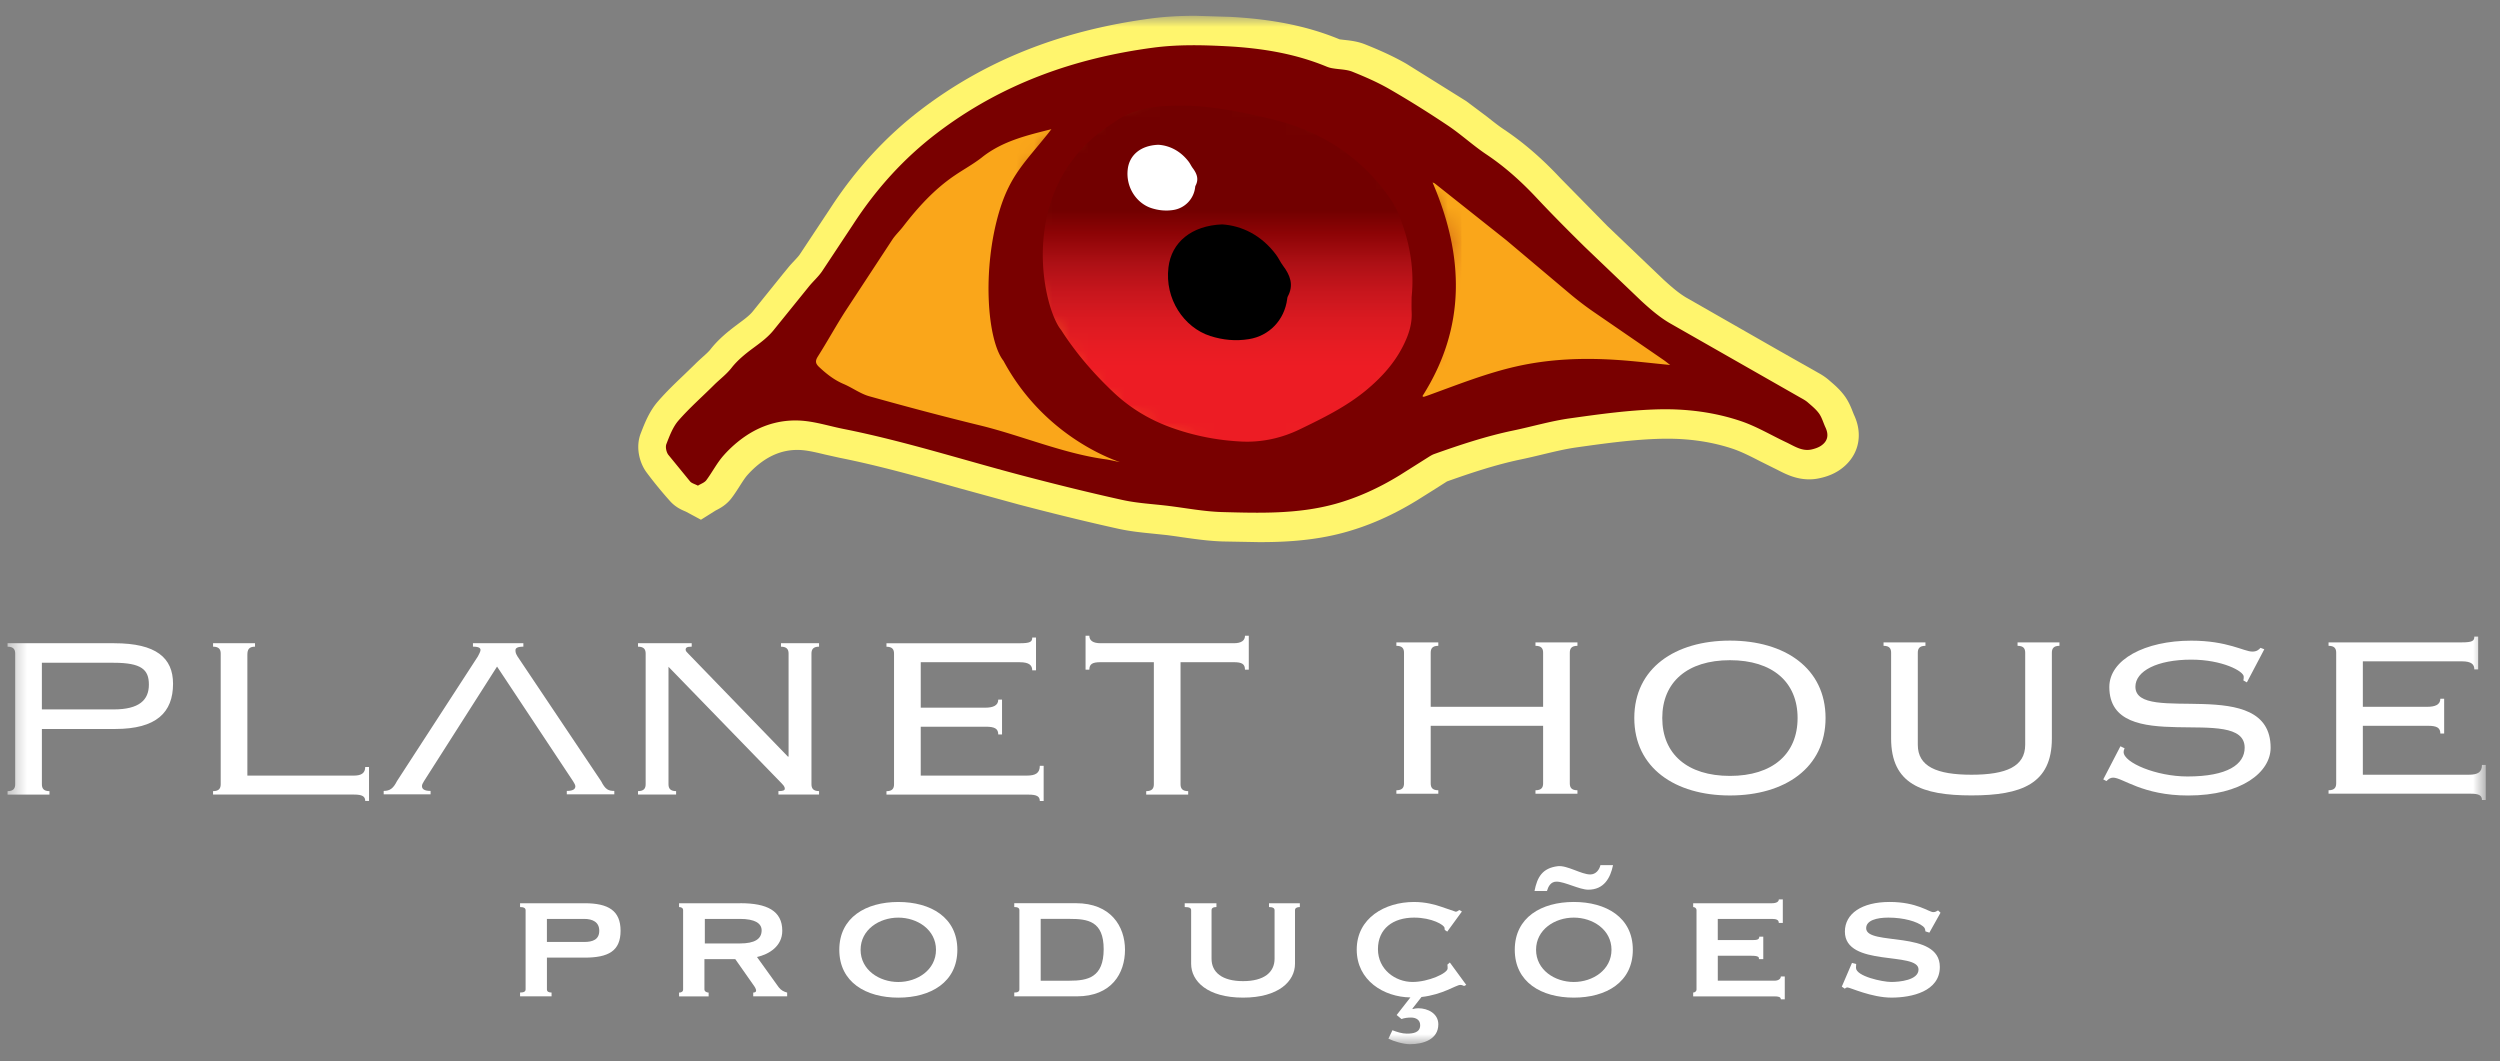 <svg xmlns="http://www.w3.org/2000/svg" width="139" height="59" fill="none" xmlns:v="https://vecta.io/nano"><rect width="100%" height="100%" fill="#808080" stroke="none"/><style><![CDATA[.B{fill:#fff}.C{fill-rule:evenodd}]]></style><mask id="A" maskUnits="userSpaceOnUse" x="0" y="0" width="139" height="59"><path d="M138.21.877H.42v57.181h137.79V.877z" class="B"/></mask><g mask="url(#A)" class="B"><path d="M33.421 43.432l-4.648-6.935c-.092-.16-.113-.208-.113-.352 0-.109.113-.191.439-.191v-.193h-2.803v.193c.366 0 .421.095.421.191s-.128.303-.147.352l-4.5 6.935c-.201.399-.387.543-.737.543v.191h2.607v-.191c-.366 0-.479-.113-.479-.273 0-.08.056-.175.113-.27l4.062-6.371 4.224 6.371c.055.095.13.206.13.286 0 .177-.167.257-.477.257v.191h2.642v-.191c-.335 0-.498-.08-.734-.543zm35.801-8.085c0 .272-.213.416-.617.416h-7.417c-.408 0-.621-.144-.621-.416h-.21v1.887h.21c0-.317.179-.416.621-.416h2.966v6.785c0 .224-.09.385-.425.385v.191h2.334v-.191c-.335 0-.425-.162-.425-.385v-6.785h2.966c.442 0 .617.099.617.416h.212v-1.887h-.211zm-12.132 7.776h-5.897v-2.718h3.619c.495 0 .691.111.691.43h.21v-1.936h-.21c0 .338-.302.448-.727.448h-3.583v-2.527h5.508c.529 0 .691.177.691.45h.21v-1.824h-.21c0 .239-.107.319-.708.319h-7.397v.193c.335 0 .421.16.421.383v7.264c0 .224-.087.385-.421.385v.191h7.909c.442 0 .617.097.617.353h.214V42.58h-.214c0 .398-.229.543-.723.543zM6.353 35.763H.42v.193c.335 0 .425.16.425.383v7.264c0 .224-.09.385-.425.385v.191h2.33v-.191c-.335 0-.421-.162-.421-.385v-3.072h4.079c2.278 0 3.213-.912 3.213-2.514 0-1.438-.936-2.253-3.267-2.253zm-.035 3.681h-3.99v-2.594h3.99c1.555 0 1.96.383 1.96 1.215 0 .852-.531 1.379-1.96 1.379zm13.371 3.678h-5.935v-6.719c0-.288.089-.448.425-.448v-.193h-2.333v.193c.338 0 .425.16.425.383v7.264c0 .224-.087.385-.425.385v.191h7.843c.441 0 .617.097.617.353h.212v-1.887h-.212c0 .335-.211.479-.617.479zm23.733-7.166c.333 0 .423.16.423.383v5.729h-.037l-5.544-5.729c-.071-.064-.142-.144-.142-.209 0-.128.071-.175.337-.175v-.193h-2.986v.193c.337 0 .425.16.425.383v7.264c0 .224-.089.385-.425.385v.191h2.118v-.191c-.333 0-.423-.162-.423-.385v-6.529l6.289 6.48c.054.064.177.16.177.303 0 .097-.123.13-.354.13v.191h2.259v-.191c-.333 0-.422-.162-.422-.385v-7.263c0-.224.089-.383.422-.383v-.193h-2.117v.193z"/></g><mask id="B" maskUnits="userSpaceOnUse" x="0" y="0" width="139" height="59"><path d="M138.21.877H.42v57.181h137.79V.877z" class="B"/></mask><g mask="url(#B)" class="B"><path d="M87.281 43.556c0 .224.088.383.425.383v.191h-2.334v-.191c.338 0 .425-.16.425-.383v-3.201h-6.25v3.201c0 .224.088.383.423.383v.191h-2.332v-.191c.335 0 .425-.16.425-.383V36.29c0-.224-.09-.383-.425-.383v-.191h2.332v.191c-.335 0-.423.16-.423.383v3.009h6.25V36.29c0-.224-.087-.383-.425-.383v-.191h2.334v.191c-.337 0-.425.16-.425.383v7.266z"/></g><mask id="C" maskUnits="userSpaceOnUse" x="0" y="0" width="139" height="59"><path d="M138.21.877H.42v57.181h137.79V.877z" class="B"/></mask><g mask="url(#C)" class="B"><path d="M101.501 39.922c0 2.768-2.261 4.306-5.316 4.306s-5.318-1.538-5.318-4.306 2.262-4.304 5.318-4.304 5.316 1.537 5.316 4.304zm-9.079 0c0 2 1.395 3.218 3.763 3.218s3.761-1.218 3.761-3.218-1.395-3.215-3.761-3.215-3.763 1.217-3.763 3.215z"/></g><mask id="D" maskUnits="userSpaceOnUse" x="0" y="0" width="139" height="59"><path d="M138.21.877H.42v57.181h137.79V.877z" class="B"/></mask><g mask="url(#D)" class="B"><path d="M105.146 36.29c0-.224-.089-.383-.421-.383v-.191h2.33v.191c-.335 0-.425.16-.425.383v5.12c0 1.202 1.042 1.665 2.985 1.665s2.986-.463 2.986-1.665v-5.12c0-.224-.089-.383-.425-.383v-.191h2.33v.191c-.335 0-.422.16-.422.383v4.769c0 2.528-1.697 3.166-4.469 3.166s-4.469-.639-4.469-3.166V36.29z"/></g><mask id="E" maskUnits="userSpaceOnUse" x="0" y="0" width="139" height="59"><path d="M138.21.877H.42v57.181h137.79V.877z" class="B"/></mask><g mask="url(#E)" class="B"><path d="M117.896 41.492l.231.113c-.037.08-.054.144-.054.207 0 .591 1.818 1.36 3.551 1.36 2.225 0 3.179-.671 3.179-1.599 0-2.495-7.525.576-7.525-3.376 0-1.521 1.978-2.576 4.558-2.576 2.012 0 2.93.607 3.39.607.248 0 .354-.096.459-.208l.21.08-.969 1.841-.195-.111c.02-.08.02-.146.02-.21 0-.302-1.201-.944-2.915-.944-1.908 0-3.107.641-3.107 1.504 0 2.177 7.518-.735 7.518 3.394 0 1.343-1.585 2.656-4.588 2.656-2.542 0-3.64-.993-4.168-.993-.142 0-.249.065-.371.191l-.179-.094.955-1.841z"/></g><mask id="F" maskUnits="userSpaceOnUse" x="0" y="0" width="139" height="59"><path d="M138.21.877H.42v57.181h137.79V.877z" class="B"/></mask><g mask="url(#F)" class="B"><path d="M129.892 36.29c0-.224-.089-.383-.425-.383v-.191h7.401c.6 0 .706-.084.706-.323h.212v1.825h-.212c0-.273-.158-.448-.69-.448h-5.51v2.528h3.584c.425 0 .725-.113.725-.448h.212v1.936h-.212c0-.321-.192-.432-.687-.432h-3.622v2.72h5.9c.492 0 .723-.144.723-.543h.212v1.95h-.212c0-.257-.175-.352-.617-.352h-7.913v-.191c.336 0 .425-.162.425-.385V36.29z"/></g><mask id="G" maskUnits="userSpaceOnUse" x="0" y="0" width="139" height="59"><path d="M138.21.877H.42v57.181h137.79V.877z" class="B"/></mask><g mask="url(#G)" class="B"><path d="M29.223 50.607c0-.116-.099-.175-.307-.175v-.212h3.589c1.32 0 1.999.411 1.999 1.53 0 1.129-.679 1.494-1.998 1.494h-2.097v1.766c0 .118.087.175.258.175v.212h-1.751v-.212c.209 0 .307-.057.307-.175v-4.403zm1.185 1.766h2.073c.468 0 .838-.128.838-.623 0-.484-.37-.659-.838-.659h-2.073v1.282z"/></g><mask id="H" maskUnits="userSpaceOnUse" x="0" y="0" width="139" height="59"><path d="M138.21.877H.42v57.181h137.79V.877z" class="B"/></mask><g mask="url(#H)" class="B"><path d="M41.163 50.218c1.466 0 2.332.413 2.332 1.532 0 .858-.729 1.307-1.407 1.459l1.209 1.683c.124.165.283.246.469.295v.21h-1.887v-.21c.075 0 .16-.024.16-.107 0-.094-.062-.2-.184-.364l-.975-1.39h-1.714v1.685c0 .118.134.177.234.177v.21h-1.644v-.21c.137 0 .225-.059.225-.177v-4.401c0-.118-.088-.177-.225-.177v-.213h3.407zm-1.974 2.238h1.949c.827 0 1.209-.248 1.209-.73 0-.387-.371-.635-1.209-.635h-1.949v1.365z"/></g><mask id="I" maskUnits="userSpaceOnUse" x="0" y="0" width="139" height="59"><path d="M138.21.877H.42v57.181h137.79V.877z" class="B"/></mask><g mask="url(#I)" class="B"><path d="M53.229 52.809c0 1.803-1.482 2.66-3.282 2.66s-3.282-.857-3.282-2.66 1.482-2.659 3.282-2.659 3.282.859 3.282 2.659zm-5.38 0c0 1.117 1.036 1.79 2.097 1.79s2.095-.673 2.095-1.79-1.034-1.789-2.095-1.789-2.097.67-2.097 1.789z"/></g><mask id="J" maskUnits="userSpaceOnUse" x="0" y="0" width="139" height="59"><path d="M138.21.877H.42v57.181h137.79V.877z" class="B"/></mask><g mask="url(#J)" class="B"><path d="M56.393 55.396v-.21c.199 0 .285-.059.285-.177v-4.401c0-.118-.085-.177-.285-.177v-.213h3.43c1.936 0 2.727 1.286 2.727 2.59s-.741 2.589-2.677 2.589h-3.48zm1.469-.869h1.603c1.011 0 1.899-.177 1.899-1.754 0-1.565-.888-1.683-1.899-1.683h-1.603v3.437z"/></g><mask id="K" maskUnits="userSpaceOnUse" x="0" y="0" width="139" height="59"><path d="M138.21.877H.42v57.181h137.79V.877z" class="B"/></mask><g mask="url(#K)" class="B"><path d="M67.634 50.22v.212c-.186 0-.272.059-.272.177v2.696c0 .753.581 1.246 1.752 1.246s1.752-.493 1.752-1.246v-2.696c0-.118-.099-.177-.309-.177v-.212h1.714v.212c-.172 0-.269.059-.269.177v2.977c0 .965-.902 1.882-2.888 1.882s-2.887-.918-2.887-1.882v-2.977c0-.118-.087-.177-.357-.177v-.212h1.764z"/></g><mask id="L" maskUnits="userSpaceOnUse" x="0" y="0" width="139" height="59"><path d="M138.21.877H.42v57.181h137.79V.877z" class="B"/></mask><g mask="url(#L)" class="B"><path d="M80.463 51.796l-.135-.093c0-.037-.012-.059-.012-.108 0-.165-.704-.576-1.691-.576-1.173 0-2.011.613-2.011 1.754 0 1.129.963 1.824 1.926 1.824.876 0 1.948-.482 1.948-.753 0-.059 0-.118-.012-.212l.136-.118.912 1.247-.121.059c-.075-.035-.137-.059-.21-.059-.234 0-.975.541-2.158.672l-.506.647.023.023c.075-.023.187-.045.297-.045.557 0 1.122.305 1.122.893 0 .836-.825 1.107-1.578 1.107-.357 0-.888-.155-1.196-.307l.222-.47c.247.094.529.189.802.189.357 0 .741-.059.741-.471 0-.295-.236-.423-.507-.423-.186 0-.382.024-.531.083l-.27-.224.764-.978c-1.48-.023-2.984-.94-2.984-2.66 0-1.752 1.567-2.647 3.182-2.647.642 0 1.161.142 1.53.27l.789.271c.087 0 .136-.059.198-.094l.149.082-.815 1.119z"/></g><mask id="M" maskUnits="userSpaceOnUse" x="0" y="0" width="139" height="59"><path d="M138.21.877H.42v57.181h137.79V.877z" class="B"/></mask><g mask="url(#M)" class="B"><path d="M90.785 52.808c0 1.803-1.482 2.66-3.282 2.66s-3.282-.857-3.282-2.66 1.482-2.659 3.282-2.659 3.282.858 3.282 2.659zm-1.1-4.707c-.147.717-.505 1.366-1.379 1.366-.482 0-1.308-.448-1.764-.448-.323 0-.458.271-.531.519h-.692c.149-.765.432-1.272 1.296-1.378.519-.059 1.308.46 1.801.46.308 0 .506-.25.569-.519h.701zm-4.28 4.707c0 1.117 1.036 1.79 2.097 1.79s2.097-.673 2.097-1.79-1.036-1.789-2.097-1.789-2.097.67-2.097 1.789z"/></g><mask id="N" maskUnits="userSpaceOnUse" x="0" y="0" width="139" height="59"><path d="M138.21.877H.42v57.181h137.79V.877z" class="B"/></mask><g mask="url(#N)" class="B"><path d="M99.123 51.315h-.222c0-.165-.123-.224-.383-.224h-3.01v1.178h1.9c.285 0 .408-.026.408-.191h.222v1.249h-.246c.049-.164-.161-.189-.482-.189h-1.801v1.388h3.157c.198 0 .347-.094.347-.234h.22v1.27h-.22c0-.14-.149-.163-.347-.163h-4.526v-.214c.085 0 .186-.059.186-.175v-4.401c0-.118-.101-.177-.186-.177v-.212h4.379c.26 0 .383-.094.383-.212h.222v1.307z"/></g><mask id="O" maskUnits="userSpaceOnUse" x="0" y="0" width="139" height="59"><path d="M138.21.877H.42v57.181h137.79V.877z" class="B"/></mask><g mask="url(#O)" class="B"><path d="M102.97 53.538l.234.059c0 .057-.012.142-.012.212 0 .47 1.469.788 1.962.788.444 0 1.516-.094 1.516-.694 0-1.023-4.094-.106-4.094-2.106 0-.999.937-1.648 2.491-1.648 1.518 0 2.184.565 2.419.565.135 0 .173-.047.27-.096l.137.13-.619 1.107-.221-.071c-.012-.094-.012-.187-.135-.282-.333-.269-1.074-.483-1.924-.483-.654 0-1.235.154-1.235.59 0 1.01 4.096.069 4.096 2.152 0 1.364-1.566 1.706-2.689 1.706-1.11 0-2.305-.565-2.443-.565-.062 0-.111.026-.147.071l-.172-.116.566-1.318z"/></g><mask id="P" maskUnits="userSpaceOnUse" x="0" y="0" width="139" height="59"><path d="M138.21.877H.42v57.181h137.79V.877z" class="B"/></mask><g mask="url(#P)" class="C"><path d="M103.09 23.083c-.027-.057-.047-.118-.072-.175-.088-.227-.21-.542-.432-.859-.263-.368-.563-.628-.806-.836l-.092-.08c-.238-.206-.472-.338-.644-.433l-2.118-1.199-5.165-2.951c-.439-.257-.874-.641-1.286-1.019l-3.102-2.963-2.621-2.668c-1.025-1.095-2.042-1.972-3.105-2.684-.314-.208-.628-.456-.959-.72l-1.162-.871-3.319-2.072c-.807-.466-1.65-.824-2.295-1.082-.434-.175-.847-.217-1.15-.25l-.25-.029-.036-.007c-1.754-.724-3.688-1.119-6.078-1.248L66.468.878c-.904 0-1.711.048-2.471.149-5.01.666-9.2 2.33-12.808 5.083-1.938 1.48-3.629 3.322-5.026 5.475l-1.709 2.58c-.056.08-.161.193-.272.313-.125.133-.25.265-.364.406l-.283.345-1.665 2.066c-.185.238-.479.454-.821.706l-.059.046c-.486.361-1.046.807-1.497 1.389-.099.123-.252.26-.429.418-.135.123-.274.248-.406.38l-.626.607c-.481.458-.975.93-1.442 1.466-.484.553-.734 1.197-.937 1.715l-.026.067c-.305.781-.066 1.646.309 2.16a22.95 22.95 0 0 0 1.301 1.593c.312.359.673.51.865.591l.05.023.821.441.796-.5.055-.031c.198-.101.566-.29.862-.687.172-.229.319-.461.45-.666.147-.23.288-.451.421-.601.285-.32.612-.609.95-.832.566-.373 1.174-.564 1.81-.564.116 0 .234.005.35.017.364.038.769.134 1.192.236l.823.184c2.219.442 4.465 1.076 6.636 1.686l3.319.91c2.059.54 3.869.98 5.534 1.348.669.147 1.315.212 1.942.274l.729.076c.295.036.59.078.883.122.731.104 1.489.213 2.281.236l2.002.037c1.285 0 2.986-.059 4.724-.534 1.369-.373 2.692-.956 4.046-1.784l1.015-.637.661-.42c1.304-.463 2.705-.932 4.105-1.223.401-.084.8-.179 1.199-.275.651-.156 1.263-.303 1.863-.39 1.566-.22 3.183-.448 4.764-.484l.323-.003c1.31 0 2.538.191 3.65.565.482.165.984.42 1.513.692l.862.429c.061.029.122.061.184.093.375.189.944.481 1.672.481a2.57 2.57 0 0 0 .581-.064c.413-.088.762-.227 1.074-.43 1.058-.696 1.391-1.904.845-3.077z" fill="#fff56d"/></g><mask id="Q" maskUnits="userSpaceOnUse" x="0" y="0" width="139" height="59"><path d="M138.21.877H.42v57.181h137.79V.877z" class="B"/></mask><g mask="url(#Q)"><path d="M94.377 20.217L81.634 9.876 71.185 5.523s-6.891-1.525-7.437-1.242S55.38 6.71 55.38 6.71l-6.015 5.087-4.594 7.234-1.804 2.391L59.92 26.31l9.158.123 10.913-2.431 8.423-2.318 7.493-.111c-.271-.058-1.529-1.357-1.529-1.357z" fill="#faa61a"/></g><mask id="R" maskUnits="userSpaceOnUse" x="56" y="4" width="25" height="22"><path d="M64.79 4.789c-2.077.566-2.953.113-4.103 1.412s-2.734 1.527-3.279 3.843-1.478 4.035-.765 5.295 2.898 5.838 4.264 6.856 4.047 2.826 6.726 2.994 6.016.17 7.495-1.244 4.32-2.936 4.427-5.706 1.697-4.861 0-6.724-2.296-4.07-2.296-4.07l-2.132-.621c-.219-.114-4.868-1.639-4.868-1.639s-2.027-.574-3.905-.574c-.552 0-1.092.049-1.564.179z" class="B"/></mask><g mask="url(#R)"><path d="M81.252 4.61H55.93v20.749h25.322V4.61z" fill="url(#V)"/></g><mask id="S" maskUnits="userSpaceOnUse" x="0" y="0" width="139" height="59"><path d="M138.21.877H.42v57.181h137.79V.877z" class="B"/></mask><g mask="url(#S)" class="C"><path d="M38.368 26.766l-1.212-1.483c-.108-.147-.169-.432-.104-.596.177-.456.359-.947.669-1.303.616-.706 1.326-1.327 1.99-1.99.321-.317.682-.581.971-.952.326-.416.753-.763 1.179-1.078.434-.32.86-.628 1.197-1.063l1.922-2.377c.232-.285.514-.531.722-.832l1.731-2.614c1.274-1.962 2.803-3.659 4.646-5.066 3.589-2.74 7.649-4.178 12.031-4.761 1.36-.182 2.729-.152 4.096-.08 1.917.102 3.789.399 5.581 1.143a1.47 1.47 0 0 0 .34.088c.357.061.739.054 1.069.187.711.286 1.421.595 2.087.981 1.095.633 2.171 1.308 3.225 2.014.732.491 1.389 1.101 2.123 1.593 1.041.694 1.959 1.521 2.819 2.441.869.927 1.766 1.827 2.67 2.717l3.14 3.001c.489.449 1.004.895 1.572 1.227l7.253 4.136c.148.084.299.162.424.271.224.196.465.387.635.628.159.227.234.517.355.774.194.423.12.767-.262 1.019-.154.099-.34.16-.519.2-.523.114-.95-.184-1.392-.394-.849-.399-1.665-.892-2.547-1.188-1.466-.494-3.01-.685-4.537-.651-1.655.04-3.31.27-4.953.501-1.067.149-2.111.461-3.168.68-1.494.312-2.942.793-4.381 1.305-.111.041-.214.104-.312.166l-1.612 1.017c-1.138.696-2.339 1.253-3.619 1.602-2.054.559-4.155.499-6.249.441-1.006-.029-2.009-.224-3.013-.347-.84-.101-1.692-.143-2.514-.323-1.834-.404-3.659-.857-5.473-1.332-3.348-.876-6.651-1.944-10.048-2.619-.724-.144-1.437-.368-2.165-.445-1.156-.12-2.257.163-3.235.81-.465.309-.9.691-1.272 1.112-.368.415-.626.928-.958 1.374-.102.137-.298.196-.465.302-.175-.091-.345-.129-.438-.236zm39.315-15.039c-.137-.319-.338-.618-.543-.9-1.631-2.24-3.813-3.574-6.438-4.204-1.882-.451-3.768-.834-5.711-.737-1.072.05-2.118.234-3.015.897-5.595 3.449-3.994 10.343-2.981 11.559.825 1.291 1.811 2.429 2.911 3.468.942.89 2.019 1.534 3.225 1.967a13.32 13.32 0 0 0 3.948.774c1.124.045 2.202-.2 3.201-.686 1.279-.619 2.564-1.247 3.678-2.168.864-.717 1.617-1.542 2.115-2.587.267-.556.446-1.124.415-1.754-.014-.283-.003-.567-.003-.836.174-1.689-.149-3.273-.802-4.794zM54.607 8.741c-.482.38-1.029.675-1.537 1.022-1.123.763-2.03 1.761-2.861 2.838-.191.248-.421.46-.593.718l-2.625 3.999c-.526.822-.996 1.679-1.518 2.503-.158.25-.135.392.069.584.41.385.84.723 1.36.944.491.208.938.548 1.444.687 2.035.569 4.081 1.114 6.133 1.614 2.304.56 4.706 1.593 7.059 1.896 2.678.508-2.845-.085-5.744-5.482-.912-1.151-1.203-5.127-.215-8.373.593-1.946 1.435-2.697 2.684-4.257l.196-.252c-1.369.346-2.713.658-3.851 1.557zm24.479 13.286c.023.014.045.026.069.04.106-.034.213-.071.319-.109 1.593-.579 3.169-1.206 4.825-1.582 1.843-.418 3.704-.488 5.574-.366.991.064 1.976.186 2.989.283-.125-.094-.236-.187-.356-.271l-3.928-2.7a17.57 17.57 0 0 1-1.279-.977l-3.544-2.987-3.978-3.157c-.021-.016-.049-.024-.127-.059 1.757 4.091 1.878 8.052-.565 11.886z" fill="#790000"/></g><mask id="T" maskUnits="userSpaceOnUse" x="0" y="0" width="139" height="59"><path d="M138.21.877H.42v57.181h137.79V.877z" class="B"/></mask><g mask="url(#T)" class="C"><path d="M67.958 12.476c-1.712.065-2.824.998-2.991 2.382-.217 1.766.859 3.35 2.323 3.824.704.225 1.415.293 2.151.174 1.126-.181 1.971-1.051 2.127-2.231.005-.047.007-.097.031-.137.35-.645.132-1.19-.264-1.716-.146-.194-.245-.425-.39-.617-.817-1.091-1.915-1.608-2.987-1.678z" fill="#000"/></g><mask id="U" maskUnits="userSpaceOnUse" x="0" y="0" width="139" height="59"><path d="M138.21.877H.42v57.181h137.79V.877z" class="B"/></mask><g mask="url(#U)" class="B C"><path d="M64.403 8.05c-.973.034-1.605.565-1.7 1.353-.123 1.003.488 1.903 1.32 2.17.399.128.805.167 1.221.101a1.44 1.44 0 0 0 1.207-1.269c.004-.028.007-.056.019-.076.198-.366.074-.679-.149-.977-.083-.109-.141-.241-.222-.351-.465-.619-1.088-.914-1.697-.952z"/></g><defs><linearGradient id="V" x1="68.593" y1="20.363" x2="68.593" y2="11.698" gradientUnits="userSpaceOnUse"><stop stop-color="#ed1c24"/><stop offset=".13" stop-color="#e71c23"/><stop offset=".291" stop-color="#db1a21"/><stop offset=".47" stop-color="#c8161d"/><stop offset=".66" stop-color="#ad1015"/><stop offset=".857" stop-color="#8c0305"/><stop offset="1" stop-color="#720000"/></linearGradient></defs></svg>